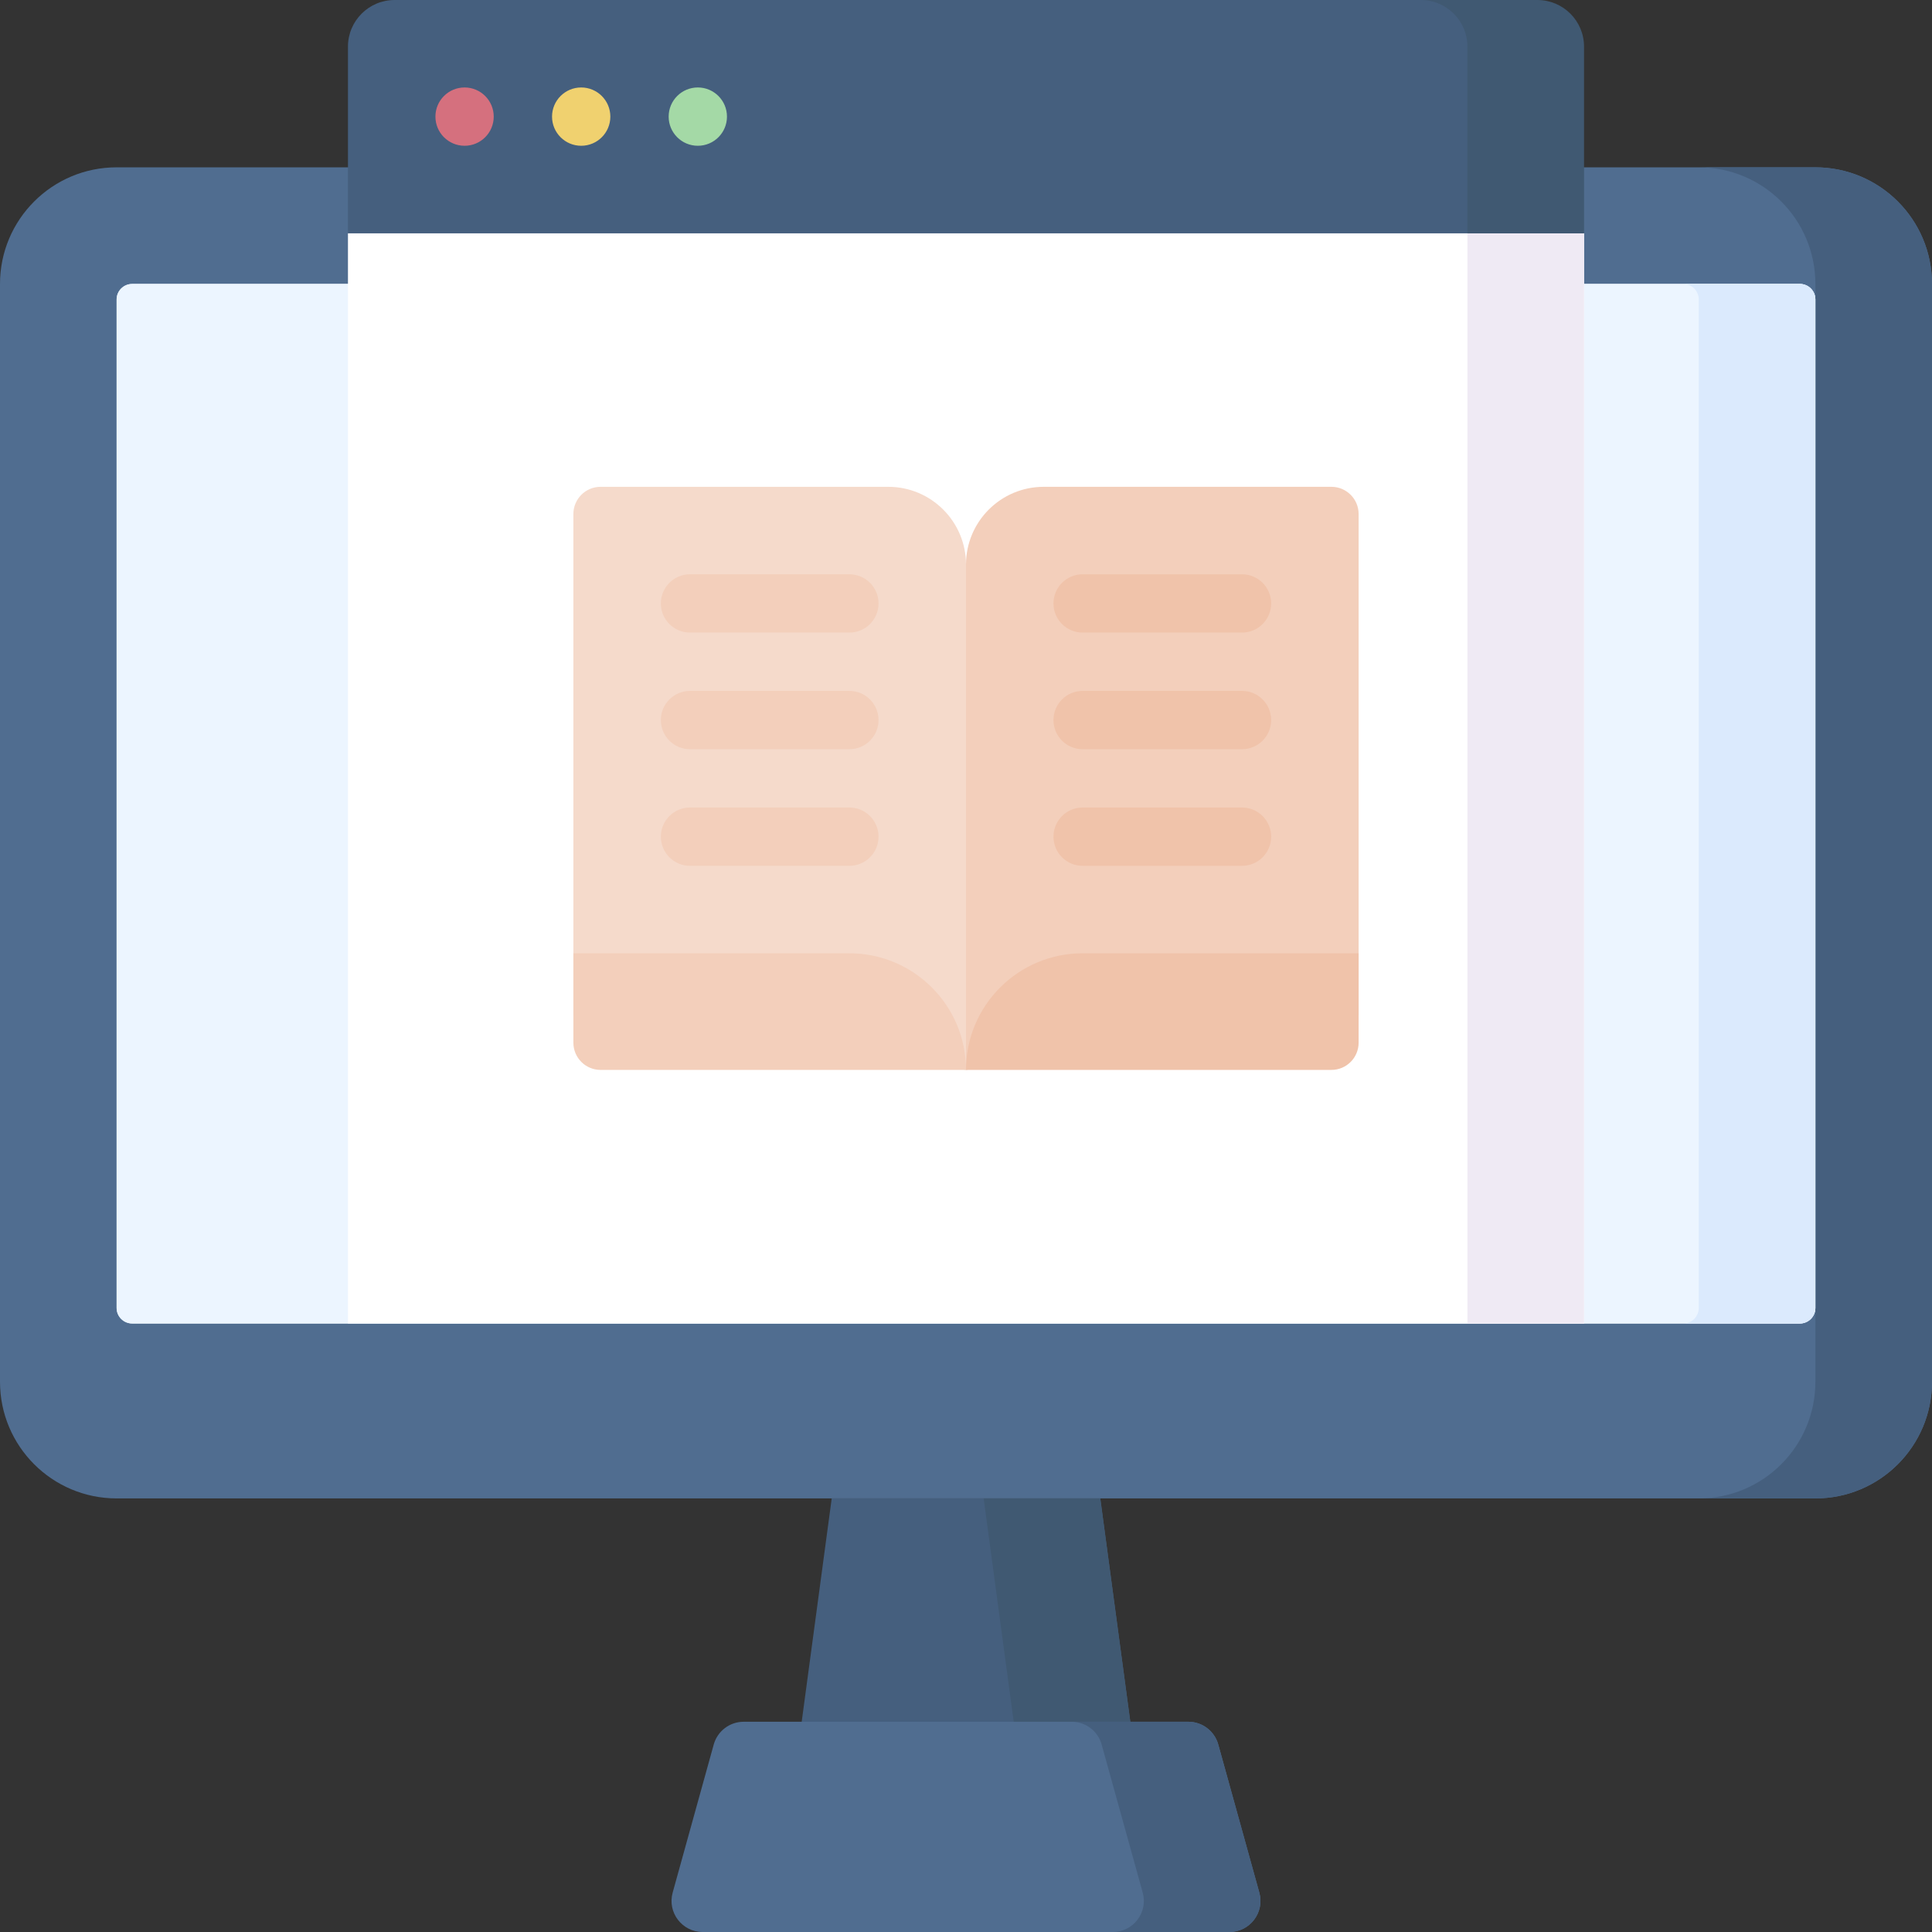 <svg id="Layer_1" enable-background="new 0 0 512 512" height="512" viewBox="0 0 512 512" width="512" xmlns="http://www.w3.org/2000/svg"><rect x="0" y="0" width="512" height="512" fill="#333333" stroke="none"/><g><g><g><path d="m481.095 397.095h-450.19c-17.068 0-30.905-13.836-30.905-30.905v-290.941c0-17.069 13.837-30.905 30.905-30.905h450.189c17.069 0 30.905 13.837 30.905 30.905v290.941c.001 17.069-13.836 30.905-30.904 30.905z" fill="#506d90"/><path d="m481.095 44.344h-30.905c17.069 0 30.905 13.837 30.905 30.905v290.941c0 17.069-13.837 30.905-30.905 30.905h30.905c17.069 0 30.905-13.837 30.905-30.905v-290.941c0-17.068-13.837-30.905-30.905-30.905z" fill="#455f7e"/><path d="m30.905 346.616v-267.246c0-2.276 1.845-4.121 4.121-4.121h441.948c2.276 0 4.121 1.845 4.121 4.121v267.246c0 2.276-1.845 4.121-4.121 4.121h-441.948c-2.276 0-4.121-1.845-4.121-4.121z" fill="#ecf5ff"/><path d="m30.905 346.616v-267.246c0-2.276 1.845-4.121 4.121-4.121h441.948c2.276 0 4.121 1.845 4.121 4.121v267.246c0 2.276-1.845 4.121-4.121 4.121h-441.948c-2.276 0-4.121-1.845-4.121-4.121z" fill="#ecf5ff"/><path d="m476.974 75.249h-30.905c2.276 0 4.121 1.845 4.121 4.121v267.246c0 2.276-1.845 4.121-4.121 4.121h30.905c2.276 0 4.121-1.845 4.121-4.121v-267.246c0-2.276-1.845-4.121-4.121-4.121z" fill="#dbeafd"/><path d="m307.038 512h-102.076l15.453-114.905h71.17z" fill="#455f7e"/><path d="m291.585 397.095h-30.905l15.453 114.905h30.905z" fill="#405972"/><path d="m322.853 462.321 10.881 39.235c1.456 5.251-2.493 10.444-7.942 10.444h-139.585c-5.449 0-9.398-5.193-7.942-10.444l10.881-39.235c.99-3.569 4.238-6.039 7.942-6.039h117.824c3.703 0 6.952 2.471 7.941 6.039z" fill="#506d90"/><path d="m333.735 501.556-10.881-39.235c-.99-3.569-4.238-6.039-7.942-6.039h-30.905c3.703 0 6.952 2.47 7.942 6.039l10.881 39.235c1.456 5.25-2.493 10.444-7.942 10.444h30.905c5.449 0 9.398-5.193 7.942-10.444z" fill="#455f7e"/></g><path d="m92.212 61.811h327.577v288.926h-327.577z" fill="#fff"/><path d="m388.883 61.811h30.905v288.926h-30.905z" fill="#efeaf4"/><path d="m391.974 0h-287.4c-6.827 0-12.362 5.535-12.362 12.362v49.449h327.577l-15.453-49.449c0-6.827-5.535-12.362-12.362-12.362z" fill="#455f7e"/><path d="m407.426 0h-30.905c6.827 0 12.362 5.535 12.362 12.362v49.449h30.905v-49.449c0-6.827-5.534-12.362-12.362-12.362z" fill="#405972"/><g><g><path d="m256 283.538 104.048-14.423v-132.893c0-3.983-3.229-7.211-7.211-7.211h-76.233c-11.379 0-20.604 9.225-20.604 20.604z" fill="#f3cfbb"/><path d="m360.048 252.632h-73.143c-17.069 0-30.905 13.837-30.905 30.905h96.837c3.983 0 7.211-3.229 7.211-7.211z" fill="#f0c3aa"/><g><path d="m329.143 167.642h-42.237c-4.267 0-7.726-3.459-7.726-7.726s3.459-7.726 7.726-7.726h42.237c4.267 0 7.726 3.459 7.726 7.726s-3.459 7.726-7.726 7.726z" fill="#f0c3aa"/></g><g><path d="m329.143 198.548h-42.237c-4.267 0-7.726-3.459-7.726-7.726s3.459-7.726 7.726-7.726h42.237c4.267 0 7.726 3.459 7.726 7.726s-3.459 7.726-7.726 7.726z" fill="#f0c3aa"/></g><g><path d="m329.143 229.453h-42.237c-4.267 0-7.726-3.459-7.726-7.726s3.459-7.726 7.726-7.726h42.237c4.267 0 7.726 3.459 7.726 7.726s-3.459 7.726-7.726 7.726z" fill="#f0c3aa"/></g></g><g><path d="m256 283.538-104.048-14.423v-132.893c0-3.983 3.229-7.211 7.211-7.211h76.233c11.379 0 20.604 9.225 20.604 20.604z" fill="#f5dacb"/><path d="m151.952 252.632h73.143c17.069 0 30.905 13.837 30.905 30.905h-96.837c-3.983 0-7.211-3.229-7.211-7.211z" fill="#f3cfbb"/><g><path d="m225.095 167.642h-42.237c-4.267 0-7.726-3.459-7.726-7.726s3.459-7.726 7.726-7.726h42.237c4.267 0 7.726 3.459 7.726 7.726s-3.459 7.726-7.726 7.726z" fill="#f3cfbb"/></g><g><path d="m225.095 198.548h-42.237c-4.267 0-7.726-3.459-7.726-7.726s3.459-7.726 7.726-7.726h42.237c4.267 0 7.726 3.459 7.726 7.726s-3.459 7.726-7.726 7.726z" fill="#f3cfbb"/></g><g><path d="m225.095 229.453h-42.237c-4.267 0-7.726-3.459-7.726-7.726s3.459-7.726 7.726-7.726h42.237c4.267 0 7.726 3.459 7.726 7.726s-3.459 7.726-7.726 7.726z" fill="#f3cfbb"/></g></g></g></g><g><circle cx="123.117" cy="30.905" fill="#d5707e" r="7.726"/><circle cx="154.022" cy="30.905" fill="#f0d16f" r="7.726"/><circle cx="184.928" cy="30.905" fill="#a4d9a6" r="7.726"/></g></g></svg>